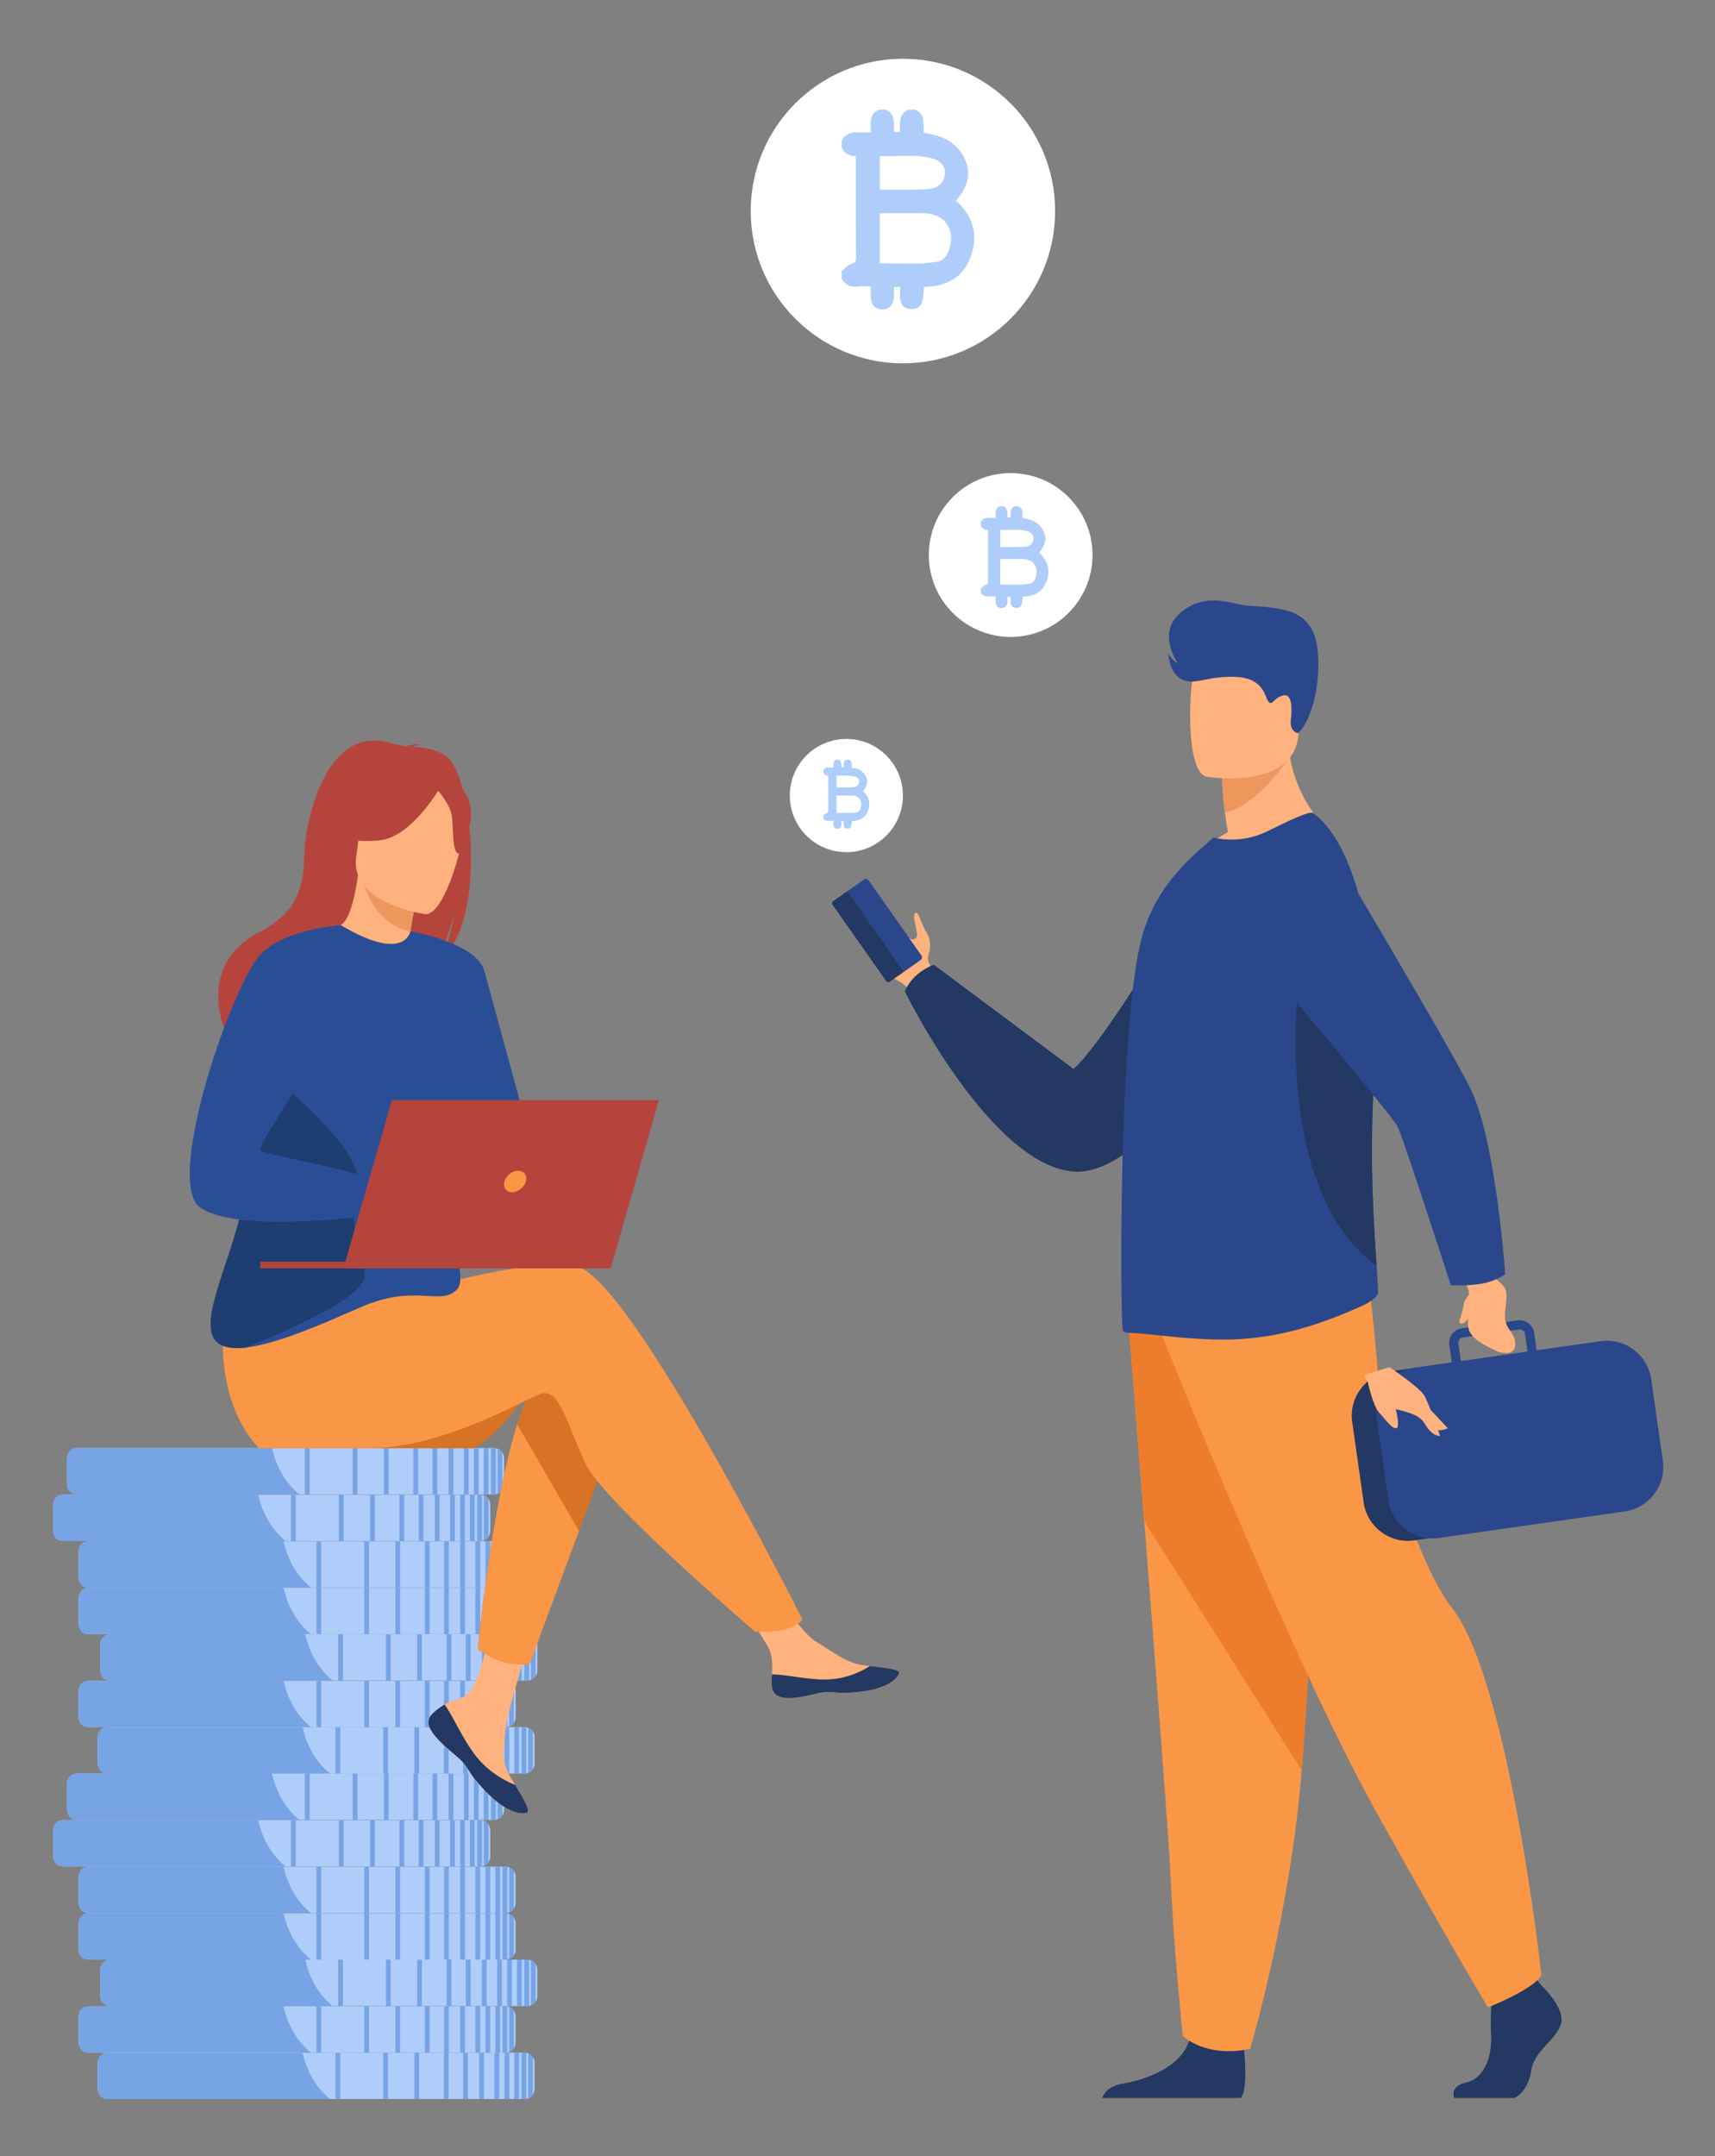 <?xml version="1.0" encoding="utf-8"?>
<!-- Generator: Adobe Illustrator 16.0.0, SVG Export Plug-In . SVG Version: 6.00 Build 0)  -->
<!DOCTYPE svg PUBLIC "-//W3C//DTD SVG 1.1//EN" "http://www.w3.org/Graphics/SVG/1.1/DTD/svg11.dtd">
<svg version="1.1" id="Слой_1" xmlns="http://www.w3.org/2000/svg" xmlns:xlink="http://www.w3.org/1999/xlink" x="0px" y="0px"
	 width="1103.78px" height="1386.858px" viewBox="0 0 1103.78 1386.858" enable-background="new 0 0 1103.78 1386.858"
	 xml:space="preserve">
<rect x="0" y="0" width="1103.78" height="1386.858" fill="#808080" stroke="none"/>
<g>
	<path fill="#AFCDFB" d="M344.088,1326.794v16.845c0,1.342-0.409,2.587-1.112,3.624c-0.74,1.091-1.802,1.949-3.047,2.43
		c-0.381,0.15-0.778,0.262-1.188,0.334c-0.373,0.068-0.754,0.104-1.146,0.104H69.291c-3.46,0-6.309-2.741-6.484-6.158
		c-0.004-0.111-0.008-0.222-0.008-0.333v-16.845c0-0.111,0.004-0.223,0.008-0.334c0.176-3.416,3.024-6.158,6.484-6.158h268.306
		c0.391,0,0.772,0.036,1.146,0.104c0.409,0.071,0.807,0.183,1.188,0.334c1.245,0.48,2.307,1.339,3.047,2.429
		C343.679,1324.206,344.088,1325.452,344.088,1326.794z"/>
	<path fill="#77A4E5" d="M194.684,1320.302H68.594c-3.087,0-5.631,2.742-5.788,6.158c-0.004,0.111-0.008,0.223-0.008,0.334v16.845
		c0,0.111,0.004,0.222,0.008,0.333c0.157,3.417,2.701,6.158,5.788,6.158h92.784v0.001h3.05v-0.001h22.667v0.001h3.049v-0.001h22.191
		C201.391,1341.227,196.696,1329.083,194.684,1320.302z"/>
	<rect x="308.39" y="1320.304" fill="#77A4E5" width="3.05" height="29.827"/>
	<rect x="298.068" y="1320.304" fill="#77A4E5" width="3.05" height="29.827"/>
	<rect x="285.69" y="1320.304" fill="#77A4E5" width="3.049" height="29.827"/>
	<rect x="266.716" y="1320.304" fill="#77A4E5" width="3.05" height="29.827"/>
	<rect x="246.653" y="1320.304" fill="#77A4E5" width="3.05" height="29.827"/>
	<rect x="215.894" y="1320.304" fill="#77A4E5" width="3.05" height="29.827"/>
	<rect x="318.216" y="1320.304" fill="#77A4E5" width="3.049" height="29.827"/>
	<rect x="324.708" y="1320.304" fill="#77A4E5" width="3.05" height="29.827"/>
	<rect x="330.976" y="1320.304" fill="#77A4E5" width="3.049" height="29.827"/>
	<path fill="#77A4E5" d="M335.691,1320.302v29.828h1.905c0.391,0,0.772-0.036,1.146-0.104v-29.62
		c-0.373-0.068-0.754-0.104-1.146-0.104H335.691z"/>
	<path fill="#77A4E5" d="M339.929,1320.74v28.952c1.245-0.48,2.307-1.339,3.047-2.43v-24.094
		C342.236,1322.079,341.174,1321.221,339.929,1320.74z"/>
	<path fill="#AFCDFB" d="M331.864,1296.966v16.844c0,1.343-0.408,2.588-1.112,3.625c-0.739,1.091-1.801,1.948-3.046,2.429
		c-0.381,0.151-0.779,0.263-1.188,0.334c-0.374,0.068-0.755,0.104-1.146,0.104H57.068c-3.46,0-6.31-2.742-6.485-6.158
		c-0.003-0.111-0.007-0.223-0.007-0.334v-16.844c0-0.111,0.004-0.223,0.007-0.334c0.176-3.416,3.025-6.158,6.485-6.158h268.306
		c0.391,0,0.771,0.036,1.146,0.104c0.408,0.071,0.807,0.183,1.188,0.333c1.245,0.481,2.307,1.339,3.046,2.43
		C331.457,1294.378,331.864,1295.623,331.864,1296.966z"/>
	<path fill="#77A4E5" d="M182.46,1290.474H56.371c-3.086,0-5.63,2.742-5.788,6.158c-0.004,0.111-0.007,0.223-0.007,0.334v16.844
		c0,0.111,0.003,0.223,0.007,0.334c0.158,3.416,2.702,6.158,5.788,6.158h92.785l0,0h3.05l0,0h22.666l0,0h3.05l0,0h22.191
		C189.167,1311.398,184.474,1299.255,182.46,1290.474z"/>
	<rect x="296.167" y="1290.475" fill="#77A4E5" width="3.049" height="29.827"/>
	<rect x="285.845" y="1290.475" fill="#77A4E5" width="3.05" height="29.827"/>
	<rect x="273.467" y="1290.475" fill="#77A4E5" width="3.05" height="29.827"/>
	<rect x="254.494" y="1290.475" fill="#77A4E5" width="3.049" height="29.827"/>
	<rect x="234.429" y="1290.475" fill="#77A4E5" width="3.05" height="29.827"/>
	<rect x="203.671" y="1290.475" fill="#77A4E5" width="3.049" height="29.827"/>
	<rect x="305.994" y="1290.475" fill="#77A4E5" width="3.049" height="29.827"/>
	<rect x="312.485" y="1290.475" fill="#77A4E5" width="3.049" height="29.827"/>
	<rect x="318.752" y="1290.475" fill="#77A4E5" width="3.05" height="29.827"/>
	<path fill="#77A4E5" d="M323.468,1290.474v29.828h1.905c0.392,0,0.771-0.036,1.146-0.104v-29.62
		c-0.374-0.067-0.754-0.104-1.146-0.104H323.468z"/>
	<path fill="#77A4E5" d="M327.707,1290.911v28.952c1.245-0.48,2.307-1.338,3.046-2.429v-24.094
		C330.013,1292.25,328.952,1291.393,327.707,1290.911z"/>
	<path fill="#AFCDFB" d="M345.84,1266.996v16.845c0,1.342-0.409,2.587-1.112,3.624c-0.739,1.091-1.801,1.949-3.047,2.43
		c-0.38,0.15-0.778,0.262-1.188,0.334c-0.373,0.068-0.754,0.104-1.145,0.104H71.042c-3.459,0-6.309-2.741-6.484-6.157
		c-0.004-0.111-0.007-0.223-0.007-0.334v-16.845c0-0.111,0.003-0.223,0.007-0.334c0.176-3.416,3.025-6.157,6.484-6.157h268.307
		c0.39,0,0.771,0.035,1.145,0.104c0.409,0.072,0.808,0.184,1.188,0.334c1.246,0.48,2.308,1.339,3.047,2.43
		C345.431,1264.409,345.84,1265.654,345.84,1266.996z"/>
	<path fill="#77A4E5" d="M196.437,1260.505H70.346c-3.086,0-5.63,2.741-5.788,6.157c-0.004,0.111-0.007,0.223-0.007,0.334v16.845
		c0,0.111,0.003,0.223,0.007,0.334c0.158,3.416,2.702,6.157,5.788,6.157h92.785v0.001h3.049v-0.001h22.667v0.001h3.049v-0.001
		h22.192C203.143,1281.43,198.45,1269.286,196.437,1260.505z"/>
	<rect x="310.143" y="1260.506" fill="#77A4E5" width="3.05" height="29.827"/>
	<rect x="299.82" y="1260.506" fill="#77A4E5" width="3.05" height="29.827"/>
	<rect x="287.443" y="1260.506" fill="#77A4E5" width="3.049" height="29.827"/>
	<rect x="268.469" y="1260.506" fill="#77A4E5" width="3.049" height="29.827"/>
	<rect x="248.405" y="1260.506" fill="#77A4E5" width="3.049" height="29.827"/>
	<rect x="217.646" y="1260.506" fill="#77A4E5" width="3.049" height="29.827"/>
	<rect x="319.969" y="1260.506" fill="#77A4E5" width="3.049" height="29.827"/>
	<rect x="326.46" y="1260.506" fill="#77A4E5" width="3.049" height="29.827"/>
	<rect x="332.728" y="1260.506" fill="#77A4E5" width="3.049" height="29.827"/>
	<path fill="#77A4E5" d="M337.444,1260.505v29.827h1.905c0.39,0,0.771-0.035,1.145-0.104v-29.62
		c-0.373-0.068-0.754-0.104-1.145-0.104H337.444z"/>
	<path fill="#77A4E5" d="M341.681,1260.942v28.952c1.246-0.48,2.308-1.339,3.047-2.43v-24.093
		C343.989,1262.281,342.927,1261.423,341.681,1260.942z"/>
	<path fill="#AFCDFB" d="M331.864,1237.169v16.844c0,1.343-0.408,2.588-1.112,3.625c-0.739,1.091-1.801,1.948-3.046,2.43
		c-0.381,0.15-0.779,0.262-1.188,0.333c-0.374,0.068-0.755,0.104-1.146,0.104H57.068c-3.46,0-6.31-2.742-6.485-6.158
		c-0.003-0.111-0.007-0.223-0.007-0.334v-16.844c0-0.111,0.004-0.223,0.007-0.334c0.176-3.416,3.025-6.158,6.485-6.158h268.306
		c0.391,0,0.771,0.036,1.146,0.104c0.408,0.071,0.807,0.183,1.188,0.334c1.245,0.48,2.307,1.338,3.046,2.429
		C331.457,1234.581,331.864,1235.826,331.864,1237.169z"/>
	<path fill="#77A4E5" d="M182.46,1230.677H56.371c-3.086,0-5.63,2.742-5.788,6.158c-0.004,0.111-0.007,0.223-0.007,0.334v16.844
		c0,0.111,0.003,0.223,0.007,0.334c0.158,3.416,2.702,6.158,5.788,6.158h92.785v0.001h3.05v-0.001h22.666v0.001h3.05v-0.001h22.191
		C189.167,1251.602,184.474,1239.458,182.46,1230.677z"/>
	<rect x="296.167" y="1230.678" fill="#77A4E5" width="3.049" height="29.828"/>
	<rect x="285.845" y="1230.678" fill="#77A4E5" width="3.05" height="29.828"/>
	<rect x="273.467" y="1230.678" fill="#77A4E5" width="3.05" height="29.828"/>
	<rect x="254.494" y="1230.678" fill="#77A4E5" width="3.049" height="29.828"/>
	<rect x="234.429" y="1230.678" fill="#77A4E5" width="3.05" height="29.828"/>
	<rect x="203.671" y="1230.678" fill="#77A4E5" width="3.049" height="29.828"/>
	<rect x="305.994" y="1230.678" fill="#77A4E5" width="3.049" height="29.828"/>
	<rect x="312.485" y="1230.678" fill="#77A4E5" width="3.049" height="29.828"/>
	<rect x="318.752" y="1230.678" fill="#77A4E5" width="3.05" height="29.828"/>
	<path fill="#77A4E5" d="M323.468,1230.677v29.828h1.905c0.392,0,0.771-0.036,1.146-0.104v-29.619
		c-0.374-0.068-0.754-0.104-1.146-0.104H323.468z"/>
	<path fill="#77A4E5" d="M327.707,1231.114v28.953c1.245-0.481,2.307-1.339,3.046-2.43v-24.094
		C330.013,1232.453,328.952,1231.596,327.707,1231.114z"/>
	<path fill="#AFCDFB" d="M331.864,1207.198v16.845c0,1.342-0.408,2.587-1.112,3.624c-0.739,1.092-1.801,1.949-3.046,2.43
		c-0.381,0.15-0.779,0.262-1.188,0.334c-0.374,0.068-0.755,0.104-1.146,0.104H57.068c-3.46,0-6.31-2.741-6.485-6.157
		c-0.003-0.111-0.007-0.223-0.007-0.334v-16.845c0-0.111,0.004-0.222,0.007-0.333c0.176-3.417,3.025-6.158,6.485-6.158h268.306
		c0.391,0,0.771,0.036,1.146,0.104c0.408,0.071,0.807,0.183,1.188,0.333c1.245,0.481,2.307,1.339,3.046,2.43
		C331.457,1204.611,331.864,1205.856,331.864,1207.198z"/>
	<path fill="#77A4E5" d="M182.46,1200.707H56.371c-3.086,0-5.63,2.741-5.788,6.157c-0.004,0.112-0.007,0.223-0.007,0.334v16.845
		c0,0.111,0.003,0.223,0.007,0.334c0.158,3.416,2.702,6.157,5.788,6.157h92.785v0.001h3.05v-0.001h22.666v0.001h3.05v-0.001h22.191
		C189.167,1221.632,184.474,1209.488,182.46,1200.707z"/>
	<rect x="296.167" y="1200.708" fill="#77A4E5" width="3.049" height="29.827"/>
	<rect x="285.845" y="1200.708" fill="#77A4E5" width="3.05" height="29.827"/>
	<rect x="273.467" y="1200.708" fill="#77A4E5" width="3.05" height="29.827"/>
	<rect x="254.494" y="1200.708" fill="#77A4E5" width="3.049" height="29.827"/>
	<rect x="234.429" y="1200.708" fill="#77A4E5" width="3.05" height="29.827"/>
	<rect x="203.671" y="1200.708" fill="#77A4E5" width="3.049" height="29.827"/>
	<rect x="305.994" y="1200.708" fill="#77A4E5" width="3.049" height="29.827"/>
	<rect x="312.485" y="1200.708" fill="#77A4E5" width="3.049" height="29.827"/>
	<rect x="318.752" y="1200.708" fill="#77A4E5" width="3.05" height="29.827"/>
	<path fill="#77A4E5" d="M323.468,1200.707v29.827h1.905c0.392,0,0.771-0.035,1.146-0.104v-29.619
		c-0.374-0.068-0.754-0.104-1.146-0.104H323.468z"/>
	<path fill="#77A4E5" d="M327.707,1201.145v28.952c1.245-0.48,2.307-1.338,3.046-2.43v-24.093
		C330.013,1202.483,328.952,1201.626,327.707,1201.145z"/>
	<path fill="#AFCDFB" d="M315.534,1177.229v16.845c0,1.342-0.409,2.587-1.112,3.624c-0.739,1.091-1.801,1.948-3.047,2.43
		c-0.38,0.15-0.778,0.262-1.188,0.333c-0.373,0.068-0.754,0.104-1.145,0.104H40.736c-3.459,0-6.309-2.741-6.484-6.157
		c-0.004-0.111-0.007-0.223-0.007-0.334v-16.845c0-0.111,0.003-0.223,0.007-0.334c0.176-3.416,3.025-6.157,6.484-6.157h268.307
		c0.391,0,0.771,0.035,1.145,0.104c0.409,0.072,0.808,0.184,1.188,0.334c1.246,0.48,2.308,1.338,3.047,2.43
		C315.125,1174.642,315.534,1175.887,315.534,1177.229z"/>
	<path fill="#77A4E5" d="M166.129,1170.737H40.04c-3.086,0-5.63,2.741-5.788,6.157c-0.004,0.111-0.007,0.223-0.007,0.334v16.845
		c0,0.111,0.003,0.223,0.007,0.334c0.158,3.416,2.702,6.157,5.788,6.157h92.785v0.001h3.049v-0.001h22.667v0.001h3.049v-0.001
		h22.192C172.836,1191.661,168.142,1179.518,166.129,1170.737z"/>
	<rect x="279.836" y="1170.737" fill="#77A4E5" width="3.05" height="29.828"/>
	<rect x="269.514" y="1170.737" fill="#77A4E5" width="3.049" height="29.828"/>
	<rect x="257.136" y="1170.737" fill="#77A4E5" width="3.049" height="29.828"/>
	<rect x="238.162" y="1170.737" fill="#77A4E5" width="3.05" height="29.828"/>
	<rect x="218.098" y="1170.737" fill="#77A4E5" width="3.05" height="29.828"/>
	<rect x="187.339" y="1170.737" fill="#77A4E5" width="3.05" height="29.828"/>
	<rect x="289.662" y="1170.737" fill="#77A4E5" width="3.05" height="29.828"/>
	<rect x="296.153" y="1170.737" fill="#77A4E5" width="3.049" height="29.828"/>
	<rect x="302.421" y="1170.737" fill="#77A4E5" width="3.049" height="29.828"/>
	<path fill="#77A4E5" d="M307.136,1170.737v29.827h1.906c0.391,0,0.771-0.036,1.145-0.104v-29.619
		c-0.373-0.068-0.754-0.104-1.145-0.104H307.136z"/>
	<path fill="#77A4E5" d="M311.375,1171.175v28.952c1.245-0.481,2.308-1.339,3.047-2.43v-24.093
		C313.682,1172.513,312.62,1171.655,311.375,1171.175z"/>
	<path fill="#AFCDFB" d="M324.426,1147.259v16.844c0,1.343-0.409,2.588-1.112,3.625c-0.739,1.091-1.802,1.948-3.047,2.43
		c-0.38,0.15-0.778,0.262-1.188,0.333c-0.373,0.068-0.754,0.104-1.145,0.104H49.628c-3.459,0-6.309-2.742-6.484-6.158
		c-0.004-0.111-0.008-0.223-0.008-0.334v-16.844c0-0.111,0.004-0.223,0.008-0.334c0.176-3.416,3.025-6.158,6.484-6.158h268.307
		c0.391,0,0.771,0.036,1.145,0.104c0.409,0.071,0.808,0.183,1.188,0.333c1.245,0.481,2.308,1.339,3.047,2.43
		C324.017,1144.671,324.426,1145.916,324.426,1147.259z"/>
	<path fill="#77A4E5" d="M175.022,1140.767H48.932c-3.086,0-5.63,2.742-5.788,6.158c-0.004,0.111-0.007,0.223-0.007,0.334v16.844
		c0,0.111,0.003,0.223,0.007,0.334c0.158,3.416,2.702,6.158,5.788,6.158h92.785v0.001h3.049v-0.001h22.667v0.001h3.049v-0.001
		h22.192C181.729,1161.691,177.035,1149.548,175.022,1140.767z"/>
	<rect x="288.729" y="1140.768" fill="#77A4E5" width="3.049" height="29.828"/>
	<rect x="278.406" y="1140.768" fill="#77A4E5" width="3.049" height="29.828"/>
	<rect x="266.028" y="1140.768" fill="#77A4E5" width="3.05" height="29.828"/>
	<rect x="247.054" y="1140.768" fill="#77A4E5" width="3.05" height="29.828"/>
	<rect x="226.991" y="1140.768" fill="#77A4E5" width="3.05" height="29.828"/>
	<rect x="196.232" y="1140.768" fill="#77A4E5" width="3.049" height="29.828"/>
	<rect x="298.554" y="1140.768" fill="#77A4E5" width="3.05" height="29.828"/>
	<rect x="305.045" y="1140.768" fill="#77A4E5" width="3.05" height="29.828"/>
	<rect x="311.314" y="1140.768" fill="#77A4E5" width="3.048" height="29.828"/>
	<path fill="#77A4E5" d="M316.029,1140.767v29.828h1.906c0.391,0,0.771-0.036,1.145-0.104v-29.619
		c-0.373-0.068-0.754-0.104-1.145-0.104H316.029z"/>
	<path fill="#77A4E5" d="M320.267,1141.204v28.953c1.245-0.481,2.308-1.339,3.047-2.43v-24.094
		C322.575,1142.543,321.512,1141.686,320.267,1141.204z"/>
	<path fill="#AFCDFB" d="M344.088,1117.431v16.845c0,1.342-0.409,2.587-1.112,3.624c-0.74,1.091-1.802,1.949-3.047,2.43
		c-0.381,0.15-0.778,0.262-1.188,0.334c-0.373,0.068-0.754,0.104-1.146,0.104H69.291c-3.46,0-6.309-2.741-6.484-6.157
		c-0.004-0.111-0.008-0.223-0.008-0.334v-16.845c0-0.111,0.004-0.223,0.008-0.334c0.176-3.416,3.024-6.157,6.484-6.157h268.306
		c0.391,0,0.772,0.036,1.146,0.104c0.409,0.072,0.807,0.184,1.188,0.334c1.245,0.48,2.307,1.339,3.047,2.43
		C343.679,1114.844,344.088,1116.089,344.088,1117.431z"/>
	<path fill="#77A4E5" d="M194.684,1110.939H68.594c-3.087,0-5.631,2.741-5.788,6.157c-0.004,0.111-0.008,0.223-0.008,0.334v16.845
		c0,0.111,0.004,0.223,0.008,0.334c0.157,3.416,2.701,6.157,5.788,6.157h92.784v0.001h3.05v-0.001h22.667v0.001h3.049v-0.001h22.191
		C201.391,1131.864,196.696,1119.721,194.684,1110.939z"/>
	<rect x="308.39" y="1110.94" fill="#77A4E5" width="3.05" height="29.827"/>
	<rect x="298.068" y="1110.94" fill="#77A4E5" width="3.05" height="29.827"/>
	<rect x="285.69" y="1110.94" fill="#77A4E5" width="3.049" height="29.827"/>
	<rect x="266.716" y="1110.94" fill="#77A4E5" width="3.05" height="29.827"/>
	<rect x="246.653" y="1110.94" fill="#77A4E5" width="3.05" height="29.827"/>
	<rect x="215.894" y="1110.94" fill="#77A4E5" width="3.05" height="29.827"/>
	<rect x="318.216" y="1110.94" fill="#77A4E5" width="3.049" height="29.827"/>
	<rect x="324.708" y="1110.94" fill="#77A4E5" width="3.05" height="29.827"/>
	<rect x="330.976" y="1110.94" fill="#77A4E5" width="3.049" height="29.827"/>
	<path fill="#77A4E5" d="M335.691,1110.939v29.827h1.905c0.391,0,0.772-0.035,1.146-0.104v-29.62
		c-0.373-0.068-0.754-0.104-1.146-0.104H335.691z"/>
	<path fill="#77A4E5" d="M339.929,1111.377v28.952c1.245-0.48,2.307-1.339,3.047-2.43v-24.093
		C342.236,1112.716,341.174,1111.857,339.929,1111.377z"/>
	<path fill="#AFCDFB" d="M331.864,1087.603v16.844c0,1.343-0.408,2.588-1.112,3.625c-0.739,1.091-1.801,1.948-3.046,2.43
		c-0.381,0.15-0.779,0.262-1.188,0.333c-0.374,0.068-0.755,0.104-1.146,0.104H57.068c-3.46,0-6.31-2.742-6.485-6.158
		c-0.003-0.111-0.007-0.223-0.007-0.334v-16.844c0-0.111,0.004-0.223,0.007-0.334c0.176-3.416,3.025-6.158,6.485-6.158h268.306
		c0.391,0,0.771,0.036,1.146,0.104c0.408,0.071,0.807,0.183,1.188,0.333c1.245,0.481,2.307,1.339,3.046,2.43
		C331.457,1085.015,331.864,1086.26,331.864,1087.603z"/>
	<path fill="#77A4E5" d="M182.46,1081.11H56.371c-3.086,0-5.63,2.742-5.788,6.158c-0.004,0.111-0.007,0.223-0.007,0.334v16.844
		c0,0.111,0.003,0.223,0.007,0.334c0.158,3.416,2.702,6.158,5.788,6.158h92.785v0.001h3.05v-0.001h22.666v0.001h3.05v-0.001h22.191
		C189.167,1102.035,184.474,1089.892,182.46,1081.11z"/>
	<rect x="296.167" y="1081.111" fill="#77A4E5" width="3.049" height="29.828"/>
	<rect x="285.845" y="1081.111" fill="#77A4E5" width="3.05" height="29.828"/>
	<rect x="273.467" y="1081.111" fill="#77A4E5" width="3.05" height="29.828"/>
	<rect x="254.494" y="1081.111" fill="#77A4E5" width="3.049" height="29.828"/>
	<rect x="234.429" y="1081.111" fill="#77A4E5" width="3.05" height="29.828"/>
	<rect x="203.671" y="1081.111" fill="#77A4E5" width="3.049" height="29.828"/>
	<rect x="305.994" y="1081.111" fill="#77A4E5" width="3.049" height="29.828"/>
	<rect x="312.485" y="1081.111" fill="#77A4E5" width="3.049" height="29.828"/>
	<rect x="318.752" y="1081.111" fill="#77A4E5" width="3.05" height="29.828"/>
	<path fill="#77A4E5" d="M323.468,1081.11v29.828h1.905c0.392,0,0.771-0.036,1.146-0.104v-29.619
		c-0.374-0.068-0.754-0.104-1.146-0.104H323.468z"/>
	<path fill="#77A4E5" d="M327.707,1081.548v28.953c1.245-0.481,2.307-1.339,3.046-2.43v-24.094
		C330.013,1082.887,328.952,1082.029,327.707,1081.548z"/>
	<path fill="#AFCDFB" d="M345.84,1057.633v16.845c0,1.342-0.409,2.588-1.112,3.624c-0.739,1.092-1.801,1.949-3.047,2.43
		c-0.38,0.151-0.778,0.262-1.188,0.334c-0.373,0.068-0.754,0.104-1.145,0.104H71.042c-3.459,0-6.309-2.742-6.484-6.158
		c-0.004-0.111-0.007-0.223-0.007-0.334v-16.845c0-0.111,0.003-0.222,0.007-0.333c0.176-3.417,3.025-6.158,6.484-6.158h268.307
		c0.39,0,0.771,0.036,1.145,0.104c0.409,0.072,0.808,0.184,1.188,0.334c1.246,0.481,2.308,1.339,3.047,2.43
		C345.431,1055.046,345.84,1056.291,345.84,1057.633z"/>
	<path fill="#77A4E5" d="M196.437,1051.142H70.346c-3.086,0-5.63,2.741-5.788,6.158c-0.004,0.111-0.007,0.222-0.007,0.333v16.845
		c0,0.111,0.003,0.223,0.007,0.334c0.158,3.416,2.702,6.158,5.788,6.158h92.785l0,0h3.049l0,0h22.667l0,0h3.049l0,0h22.192
		C203.143,1072.066,198.45,1059.923,196.437,1051.142z"/>
	<rect x="310.143" y="1051.143" fill="#77A4E5" width="3.05" height="29.827"/>
	<rect x="299.82" y="1051.143" fill="#77A4E5" width="3.05" height="29.827"/>
	<rect x="287.443" y="1051.143" fill="#77A4E5" width="3.049" height="29.827"/>
	<rect x="268.469" y="1051.143" fill="#77A4E5" width="3.049" height="29.827"/>
	<rect x="248.405" y="1051.143" fill="#77A4E5" width="3.049" height="29.827"/>
	<rect x="217.646" y="1051.143" fill="#77A4E5" width="3.049" height="29.827"/>
	<rect x="319.969" y="1051.143" fill="#77A4E5" width="3.049" height="29.827"/>
	<rect x="326.46" y="1051.143" fill="#77A4E5" width="3.049" height="29.827"/>
	<rect x="332.728" y="1051.143" fill="#77A4E5" width="3.049" height="29.827"/>
	<path fill="#77A4E5" d="M337.444,1051.142v29.828h1.905c0.39,0,0.771-0.036,1.145-0.104v-29.62
		c-0.373-0.068-0.754-0.104-1.145-0.104H337.444z"/>
	<path fill="#77A4E5" d="M341.681,1051.579v28.952c1.246-0.48,2.308-1.338,3.047-2.43v-24.093
		C343.989,1052.918,342.927,1052.061,341.681,1051.579z"/>
	<path fill="#AFCDFB" d="M331.864,1027.806v16.845c0,1.342-0.408,2.587-1.112,3.624c-0.739,1.091-1.801,1.948-3.046,2.43
		c-0.381,0.15-0.779,0.262-1.188,0.334c-0.374,0.067-0.755,0.104-1.146,0.104H57.068c-3.46,0-6.31-2.741-6.485-6.158
		c-0.003-0.111-0.007-0.223-0.007-0.333v-16.845c0-0.111,0.004-0.223,0.007-0.334c0.176-3.416,3.025-6.158,6.485-6.158h268.306
		c0.391,0,0.771,0.036,1.146,0.104c0.408,0.071,0.807,0.183,1.188,0.334c1.245,0.48,2.307,1.339,3.046,2.429
		C331.457,1025.218,331.864,1026.464,331.864,1027.806z"/>
	<path fill="#77A4E5" d="M182.46,1021.313H56.371c-3.086,0-5.63,2.742-5.788,6.158c-0.004,0.111-0.007,0.223-0.007,0.334v16.845
		c0,0.111,0.003,0.222,0.007,0.333c0.158,3.417,2.702,6.158,5.788,6.158h92.785v0.001h3.05v-0.001h22.666v0.001h3.05v-0.001h22.191
		C189.167,1042.238,184.474,1030.095,182.46,1021.313z"/>
	<rect x="296.167" y="1021.315" fill="#77A4E5" width="3.049" height="29.827"/>
	<rect x="285.845" y="1021.315" fill="#77A4E5" width="3.05" height="29.827"/>
	<rect x="273.467" y="1021.315" fill="#77A4E5" width="3.05" height="29.827"/>
	<rect x="254.494" y="1021.315" fill="#77A4E5" width="3.049" height="29.827"/>
	<rect x="234.429" y="1021.315" fill="#77A4E5" width="3.05" height="29.827"/>
	<rect x="203.671" y="1021.315" fill="#77A4E5" width="3.049" height="29.827"/>
	<rect x="305.994" y="1021.315" fill="#77A4E5" width="3.049" height="29.827"/>
	<rect x="312.485" y="1021.315" fill="#77A4E5" width="3.049" height="29.827"/>
	<rect x="318.752" y="1021.315" fill="#77A4E5" width="3.05" height="29.827"/>
	<path fill="#77A4E5" d="M323.468,1021.313v29.828h1.905c0.392,0,0.771-0.036,1.146-0.104v-29.62
		c-0.374-0.068-0.754-0.104-1.146-0.104H323.468z"/>
	<path fill="#77A4E5" d="M327.707,1021.752v28.952c1.245-0.481,2.307-1.339,3.046-2.43v-24.094
		C330.013,1023.09,328.952,1022.232,327.707,1021.752z"/>
	<path fill="#AFCDFB" d="M331.864,997.835v16.845c0,1.343-0.408,2.588-1.112,3.625c-0.739,1.091-1.801,1.948-3.046,2.429
		c-0.381,0.151-0.779,0.263-1.188,0.334c-0.374,0.068-0.755,0.104-1.146,0.104H57.068c-3.46,0-6.31-2.742-6.485-6.158
		c-0.003-0.111-0.007-0.223-0.007-0.334v-16.845c0-0.11,0.004-0.222,0.007-0.333c0.176-3.417,3.025-6.158,6.485-6.158h268.306
		c0.391,0,0.771,0.036,1.146,0.104c0.408,0.071,0.807,0.183,1.188,0.333c1.245,0.481,2.307,1.339,3.046,2.43
		C331.457,995.248,331.864,996.493,331.864,997.835z"/>
	<path fill="#77A4E5" d="M182.46,991.344H56.371c-3.086,0-5.63,2.741-5.788,6.158c-0.004,0.111-0.007,0.223-0.007,0.333v16.845
		c0,0.111,0.003,0.223,0.007,0.334c0.158,3.416,2.702,6.158,5.788,6.158h92.785v0.001h3.05v-0.001h22.666v0.001h3.05v-0.001h22.191
		C189.167,1012.269,184.474,1000.125,182.46,991.344z"/>
	<rect x="296.167" y="991.345" fill="#77A4E5" width="3.049" height="29.828"/>
	<rect x="285.845" y="991.345" fill="#77A4E5" width="3.05" height="29.828"/>
	<rect x="273.467" y="991.345" fill="#77A4E5" width="3.05" height="29.828"/>
	<rect x="254.494" y="991.345" fill="#77A4E5" width="3.049" height="29.828"/>
	<rect x="234.429" y="991.345" fill="#77A4E5" width="3.05" height="29.828"/>
	<rect x="203.671" y="991.345" fill="#77A4E5" width="3.049" height="29.828"/>
	<rect x="305.994" y="991.345" fill="#77A4E5" width="3.049" height="29.828"/>
	<rect x="312.485" y="991.345" fill="#77A4E5" width="3.049" height="29.828"/>
	<rect x="318.752" y="991.345" fill="#77A4E5" width="3.05" height="29.828"/>
	<path fill="#77A4E5" d="M323.468,991.344v29.828h1.905c0.392,0,0.771-0.036,1.146-0.104v-29.619
		c-0.374-0.068-0.754-0.104-1.146-0.104H323.468z"/>
	<path fill="#77A4E5" d="M327.707,991.781v28.952c1.245-0.48,2.307-1.338,3.046-2.429v-24.094
		C330.013,993.12,328.952,992.263,327.707,991.781z"/>
	<path fill="#AFCDFB" d="M315.534,967.865v16.845c0,1.342-0.409,2.587-1.112,3.624c-0.739,1.091-1.801,1.949-3.047,2.43
		c-0.38,0.15-0.778,0.262-1.188,0.334c-0.373,0.067-0.754,0.104-1.145,0.104H40.736c-3.459,0-6.309-2.741-6.484-6.157
		c-0.004-0.111-0.007-0.223-0.007-0.334v-16.845c0-0.111,0.003-0.223,0.007-0.334c0.176-3.416,3.025-6.157,6.484-6.157h268.307
		c0.391,0,0.771,0.035,1.145,0.104c0.409,0.072,0.808,0.184,1.188,0.334c1.246,0.48,2.308,1.339,3.047,2.43
		C315.125,965.278,315.534,966.523,315.534,967.865z"/>
	<path fill="#77A4E5" d="M166.129,961.374H40.04c-3.086,0-5.63,2.741-5.788,6.157c-0.004,0.111-0.007,0.223-0.007,0.334v16.845
		c0,0.111,0.003,0.223,0.007,0.334c0.158,3.416,2.702,6.157,5.788,6.157h92.785v0.001h3.049v-0.001h22.667v0.001h3.049v-0.001
		h22.192C172.836,982.298,168.142,970.155,166.129,961.374z"/>
	<rect x="279.836" y="961.375" fill="#77A4E5" width="3.05" height="29.827"/>
	<rect x="269.514" y="961.375" fill="#77A4E5" width="3.049" height="29.827"/>
	<rect x="257.136" y="961.375" fill="#77A4E5" width="3.049" height="29.827"/>
	<rect x="238.162" y="961.375" fill="#77A4E5" width="3.05" height="29.827"/>
	<rect x="218.098" y="961.375" fill="#77A4E5" width="3.05" height="29.827"/>
	<rect x="187.339" y="961.375" fill="#77A4E5" width="3.05" height="29.827"/>
	<rect x="289.662" y="961.375" fill="#77A4E5" width="3.05" height="29.827"/>
	<rect x="296.153" y="961.375" fill="#77A4E5" width="3.049" height="29.827"/>
	<rect x="302.421" y="961.375" fill="#77A4E5" width="3.049" height="29.827"/>
	<path fill="#77A4E5" d="M307.136,961.374v29.827h1.906c0.391,0,0.771-0.036,1.145-0.104v-29.62
		c-0.373-0.068-0.754-0.104-1.145-0.104H307.136z"/>
	<path fill="#77A4E5" d="M311.375,961.812v28.952c1.245-0.48,2.308-1.339,3.047-2.43v-24.093
		C313.682,963.15,312.62,962.292,311.375,961.812z"/>
	<path fill="#AFCDFB" d="M324.426,937.896v16.844c0,1.343-0.409,2.588-1.112,3.625c-0.739,1.091-1.802,1.948-3.047,2.43
		c-0.38,0.15-0.778,0.262-1.188,0.333c-0.373,0.068-0.754,0.104-1.145,0.104H49.628c-3.459,0-6.309-2.742-6.484-6.158
		c-0.004-0.111-0.008-0.223-0.008-0.334v-16.844c0-0.111,0.004-0.223,0.008-0.334c0.176-3.416,3.025-6.158,6.484-6.158h268.307
		c0.391,0,0.771,0.036,1.145,0.104c0.409,0.071,0.808,0.183,1.188,0.334c1.245,0.48,2.308,1.338,3.047,2.429
		C324.017,935.308,324.426,936.553,324.426,937.896z"/>
	<path fill="#77A4E5" d="M175.022,931.403H48.932c-3.086,0-5.63,2.742-5.788,6.158c-0.004,0.111-0.007,0.223-0.007,0.334v16.844
		c0,0.111,0.003,0.223,0.007,0.334c0.158,3.416,2.702,6.158,5.788,6.158h92.785v0.001h3.049v-0.001h22.667v0.001h3.049v-0.001
		h22.192C181.729,952.328,177.035,940.185,175.022,931.403z"/>
	<rect x="288.729" y="931.404" fill="#77A4E5" width="3.049" height="29.828"/>
	<rect x="278.406" y="931.404" fill="#77A4E5" width="3.049" height="29.828"/>
	<rect x="266.028" y="931.404" fill="#77A4E5" width="3.05" height="29.828"/>
	<rect x="247.054" y="931.404" fill="#77A4E5" width="3.05" height="29.828"/>
	<rect x="226.991" y="931.404" fill="#77A4E5" width="3.05" height="29.828"/>
	<rect x="196.232" y="931.404" fill="#77A4E5" width="3.049" height="29.828"/>
	<rect x="298.554" y="931.404" fill="#77A4E5" width="3.05" height="29.828"/>
	<rect x="305.045" y="931.404" fill="#77A4E5" width="3.05" height="29.828"/>
	<rect x="311.314" y="931.404" fill="#77A4E5" width="3.048" height="29.828"/>
	<path fill="#77A4E5" d="M316.029,931.403v29.828h1.906c0.391,0,0.771-0.036,1.145-0.104v-29.619
		c-0.373-0.068-0.754-0.104-1.145-0.104H316.029z"/>
	<path fill="#77A4E5" d="M320.267,931.842v28.952c1.245-0.481,2.308-1.339,3.047-2.43v-24.094
		C322.575,933.18,321.512,932.322,320.267,931.842z"/>
</g>
<g>
	<path fill="#D87225" d="M340.063,894.061c-15.512,26.998-35.022,37.419-35.022,37.419h-81.168
		C223.873,931.479,351.897,873.464,340.063,894.061z"/>
	<g>
		<path fill="#FFB27D" d="M277.723,1102.95c-2.116,2.424-2.385,5.133-1.338,8.025c0.001,0.012,0.008,0.029,0.02,0.04
			c1.936,5.35,8.332,11.324,15.761,17.29c0.949,0.767,1.794,1.463,2.529,2.108c0.194,0.17,0.387,0.339,0.568,0.51
			c0.15,0.131,0.295,0.269,0.438,0.395c6.928,6.386,4.321,7.849,16.768,20.808c14.191,14.767,23.963,15.032,26.742,13.688
			c2.352-1.147-2.426-8.979-7.72-17.781c-0.257-0.424-0.509-0.854-0.771-1.283c-0.706-1.17-1.406-2.357-2.107-3.534
			c-6.203-10.594-4.61-15.564-3.139-31.33c1.195-12.812,19.931-71.575,19.931-71.575l-27.196-4.685c0,0-8.191,46.792-17.215,53.999
			c-4.825,3.841-10.227,3.889-14.865,6.736c-0.327,0.197-0.649,0.4-0.965,0.609C282.529,1098.717,279.843,1100.521,277.723,1102.95z
			"/>
		<path fill="#233862" d="M277.723,1102.95c-2.116,2.424-2.385,5.133-1.338,8.025c0.001,0.012,0.008,0.029,0.02,0.04
			c2.371,5.345,8.606,11.289,15.788,17.235c0.938,0.779,1.766,1.494,2.502,2.163c0.194,0.17,0.387,0.339,0.568,0.51
			c0.15,0.131,0.295,0.269,0.438,0.395c6.928,6.386,4.321,7.849,16.768,20.808c14.191,14.767,23.963,15.032,26.742,13.688
			c2.352-1.147-2.426-8.979-7.72-17.781c-2.764-1.012-15.597-6.225-25.298-18.64c-8.546-10.905-14.246-24.916-20.064-33.032
			c-0.327,0.197-0.649,0.4-0.965,0.609C282.529,1098.717,279.843,1100.521,277.723,1102.95z"/>
		<path fill="#FFB27D" d="M497.022,1085.964c1.679,8.396,13.646,6.995,27.015,3.728c13.369-3.267,10.191,0.617,29.219-1.489
			c19.028-2.106,24.792-9.201,25.372-12.03c0.52-2.51-8.882-3.396-18.967-4.558c-1.268-0.142-2.542-0.299-3.815-0.456
			c-11.386-1.429-19.724-8.775-30.066-14.81c-9.795-5.715-24.415-29.001-24.415-29.001l-26.094,2.067
			c0,0,13.692,20.798,18.989,29.841c3.115,5.318,2.95,12.352,2.561,17.782C496.619,1079.99,496.426,1083.008,497.022,1085.964z"/>
		<path fill="#233862" d="M524.037,1089.691c13.369-3.267,10.191,0.617,29.219-1.489c19.028-2.106,24.792-9.201,25.372-12.03
			c0.52-2.51-8.882-3.396-18.967-4.558l-0.094,0.194c0,0-11.412,8.091-27.249,8.47c-12.909,0.314-26.582-3.385-35.498-3.24
			c-0.202,2.952-0.394,5.97,0.202,8.926C498.701,1094.359,510.667,1092.959,524.037,1089.691z"/>
		<path fill="#D87225" d="M397.021,919.11l-24.394,65.64l-31.847,85.707c0,0-8.642,0.835-16.919-1.546
			c-7.62-2.202-16.362-7.965-16.362-7.965s8.843-92.024,25.339-144.851c4.228-13.56,8.966-24.527,14.193-30.701
			C372.605,855.172,397.021,919.11,397.021,919.11z"/>
		<path fill="#F99746" d="M174.583,857.88c0,0,161.598-54.641,197.637-43.015c36.04,11.626,144.249,226.914,144.249,226.914
			s-2.44,3.248-9.107,5.749c-6.201,2.325-21.209,2.176-21.209,2.176s-97.656-83.705-109.282-108.119s-16.276-47.665-27.901-45.34
			c-7.104,1.421-62.009,35.229-111.191,35.229c-19.114,0-71.191,0.001-71.191,0.001c-30.774-33.134-22.158-85.662-22.158-85.662
			L174.583,857.88z"/>
		<path fill="#B5453C" d="M286.843,486.131c-6.655-4.5-14.968-5.581-20.832-5.69c1.625-1.435,4.625-1.77,4.625-1.77
			c-3.578-0.819-11.937,2.142-11.937,2.142c-48.843-23.319-62.524,50.204-62.806,67.511c-0.29,17.303-1.705,37.139-28.042,50.632
			c-51.821,26.547-14.221,82.855-14.221,82.855c0.372,0.26,20.008,40.387,20.008,40.387
			c-0.188-14.018,69.749-82.474,104.966-101.865c9.09-11.373,13.641-32.36,13.987-34.014c-2.717,16.71-6.328,25.921-9.313,31.033
			C313.683,593.446,304.486,498.056,286.843,486.131z"/>
		<path fill="#FFB27D" d="M263.898,618.299c0.154,0.1-17.328,6.068-29.018,0.892c-10.998-4.86-19.328-22.954-19.165-22.963
			c5.003-0.231,10.494-4.605,14.725-33.304l2.13,0.764l35.818,12.889c0,0-2.596,11.492-4.275,22.435
			C262.701,608.198,261.941,616.999,263.898,618.299z"/>
		<path fill="#ED975D" d="M268.388,576.576c0,0-2.596,11.492-4.275,22.435c-20.572-3.703-28.646-24.2-31.543-35.323L268.388,576.576
			z"/>
		<path fill="#B5453C" d="M223.928,554.733c0,0-10.95-17.302-13.579-32.097c-1.876-10.563,3.504-49.714,42.846-44.075
			c0,0,11.428,1.126,22.168,8.38c8.542,5.769,20.871,18.225,7.087,52.389l-3.581,11.541L223.928,554.733z"/>
		<path fill="#FFB27D" d="M273.722,587.983c0,0-49.006-6.578-44.439-37.033c4.565-30.455,1.315-51.815,32.797-48.903
			c31.482,2.912,35.805,15.442,36.754,25.978C299.781,538.562,286.587,588.909,273.722,587.983z"/>
		<path fill="#B5453C" d="M284.457,504.665c0,0-18.78,33.702-40.118,35.881c-21.339,2.18-29.417-4.67-29.417-4.67
			s17.646-10.136,24.216-31.49C239.137,504.386,276.929,486.137,284.457,504.665z"/>
		<path fill="#B5453C" d="M280.702,507.064c0,0,8.79,9.485,10.056,17.607s-0.049,24.25,4.686,24.41c0,0,13.751-22.758,4.494-38.206
			C290.121,494.496,280.702,507.064,280.702,507.064z"/>
		<path fill="#2A4E96" d="M136.676,858.733c2.666,7.401,10.844,9.309,21.804,8.021c20.896-2.441,51.938-16.471,74.307-26.175
			c34.104-14.78,49.605-0.891,60.457-10.301c10.851-9.409-12.401-30.329,7.751-127.47c6.836-32.941-36.881-103.799-36.881-103.799
			s-3.338,20.679-44.774-3.915c-1.465-0.868-17.772,23.283-33.484,53.055c-17.314,32.848-33.901,72.524-29.026,92.972
			C166.129,780.101,128.925,837.225,136.676,858.733z"/>
		<path fill="#1E3D70" d="M136.676,858.733c2.666,7.401,10.844,9.309,21.804,8.021c14.463-6.301,76.942-30.507,76.244-46.908
			c-1.038-24.283-12.014-25.059-4.263-55.03c6.224-24.066-51.507-68.815-60.715-78.542c-17.315,32.848-17.793,34.4-12.918,54.848
			C166.129,780.101,128.925,837.225,136.676,858.733z"/>
		<path fill="#F99746" d="M372.627,984.75l-31.847,85.707c0,0-8.642,0.835-16.919-1.546c-7.62-2.202-16.362-7.965-16.362-7.965
			s8.843-92.024,25.339-144.851L372.627,984.75z"/>
		<path fill="#2A4E96" d="M264.113,599.011c0,0,42.629,7.228,47.634,25.581c5.006,18.354,34.463,126.253,34.463,126.253
			s-21.67,3.893-31.682-6.118c-10.011-10.011-34.835-92.882-34.835-92.882L264.113,599.011z"/>
		<path fill="#2A4E96" d="M219.339,595.097c0,0-40.295,2.481-54.243,21.937C145.46,644.42,106.508,761.134,128.833,776.7
			c25.14,17.53,114.418,4.586,114.418,4.586s2.972-13.887-1.163-20.604c-4.133-6.718-71.308-17.569-74.408-20.669
			c-3.1-3.101,38.755-60.457,38.755-69.758S219.339,595.097,219.339,595.097z"/>
	</g>
	<g>
		<g>
			<polygon fill="#B5453C" points="221.003,815.81 393.076,815.81 424.096,707.636 252.29,707.636 			"/>
			<rect x="167.533" y="811.595" fill="#B5453C" width="224.954" height="4.215"/>
		</g>
		<path fill="#F99746" d="M338.436,759.967c1.09-3.803-1.108-6.886-4.911-6.886s-7.77,3.083-8.859,6.886
			c-1.091,3.802,1.108,6.885,4.91,6.885C333.378,766.852,337.345,763.769,338.436,759.967z"/>
	</g>
</g>
<g>
	<circle fill="#FFFFFF" cx="544.714" cy="511.728" r="36.404"/>
</g>
<g>
	<circle fill="#FFFFFF" cx="650.474" cy="357" r="52.689"/>
</g>
<g>
	<circle fill="#FFFFFF" cx="581.118" cy="135.752" r="97.958"/>
	<g>
		<path fill-rule="evenodd" clip-rule="evenodd" fill="#AFCDFB" d="M584.674,70.495c1.386,0,2.771,0,4.157,0
			c6.96,2.951,5.295,9.355,5.669,14.979c10.867,1.393,20.211,5.285,25.631,15.128c5.8,10.531,2.727,19.964-4.908,28.377
			c10.899,9.971,14.531,21.653,9.754,35.556c-4.976,14.481-16.218,19.724-30.359,20.053c-0.254,3.001-0.235,5.566-0.73,8.028
			c-0.941,4.676-3.769,6.572-8.498,6.073c-3.863-0.406-6-2.963-6.127-7.434c-0.062-2.154-0.011-4.312-0.011-6.756
			c-1.513,0.072-2.587,0.124-3.952,0.189c0,2.478,0.08,4.655-0.016,6.826c-0.21,4.73-3.199,7.598-7.693,7.492
			c-4.301-0.103-7.031-2.996-7.152-7.66c-0.06-2.268-0.011-4.539-0.011-7.094c-3.057,0-5.711-0.221-8.315,0.05
			c-4.587,0.477-8.101-0.925-10.398-5.023c0-1.617,0-3.232,0-4.851c1.968-1.619,3.731-4.115,5.955-4.632
			c2.716-0.63,3.223-1.57,3.214-4.024c-0.075-20.783-0.04-41.566-0.05-62.35c-0.001-1.003-0.114-2.007-0.178-3.067
			c-4.401,0.076-7.274-1.844-8.941-5.607c0-1.386,0-2.771,0-4.157c2.088-4.267,5.726-5.578,10.19-5.44
			c2.724,0.083,5.453,0.015,8.51,0.015c0.151-5.73-1.466-11.978,5.551-14.67c1.387,0,2.772,0,4.158,0
			c6.44,2.98,4.994,9.032,5.313,14.358c1.35,0,2.438,0,3.774,0C579.287,79.304,578.176,73.365,584.674,70.495z M566.224,169.289
			c12.323,0.072,24.523,1.015,36.646-0.85c4.188-0.646,6.704-3.865,8.038-7.839c4.379-13.057-2.975-23.393-16.713-23.467
			c-8.196-0.043-16.393-0.014-24.59,0c-1.104,0.001-2.207,0.109-3.381,0.172C566.224,148.055,566.224,158.41,566.224,169.289z
			 M566.269,121.792c0.63,0.127,1.071,0.297,1.51,0.294c9.569-0.073,19.15,0.1,28.699-0.372c4.501-0.223,9.037-1.735,10.912-6.616
			c2.371-6.17-0.478-11.376-7.647-13.275c-10.969-2.906-22.175-0.958-33.474-1.46C566.269,107.711,566.269,114.591,566.269,121.792z
			"/>
	</g>
</g>
<g>
	<g id="man_1_">
		<path fill="#FFB27D" d="M555.853,602.293c4.063,10.921,11.102,23.596,18.49,26.747c8.375,3.573,11.869,8.622,11.869,8.622
			l6.765-3.927l8.078-4.695c0,0-0.191-0.896-0.587-2.358c-0.388-1.454-0.995-3.48-1.815-5.727c0,0-2.478-3.185-0.959-7.188
			c1.519-3.997,1.215-10.176-1.377-13.945c-2.591-3.764-5.091-13.042-6.651-12.767c-3.777,0.649,1.857,13.401,0.24,15.767
			c-1.461,2.14-3.291,1.405-3.628,1.243c-0.021-0.015-0.043-0.021-0.064-0.035c-10.598-4.66-23.451-29.781-29.143-26.392
			C554.945,578.909,554.123,597.641,555.853,602.293z"/>
		<g>
			<path fill="#2B478B" d="M592.518,617.502l-13.276,9.33c-0.938,0.659-2.244,0.431-2.903-0.507l-34.011-48.394
				c-0.658-0.938-0.431-2.244,0.508-2.903l13.275-9.33c0.938-0.659,2.244-0.432,2.904,0.507l34.01,48.393
				C593.683,615.536,593.456,616.843,592.518,617.502z"/>
			<path fill="#233862" d="M580.362,626.044l-7.782,5.47c-0.714,0.501-1.708,0.328-2.21-0.386l-34.582-49.208
				c-0.502-0.714-0.328-1.709,0.385-2.21l7.783-5.47c0.714-0.502,1.708-0.328,2.21,0.386l34.583,49.208
				C581.25,624.548,581.078,625.542,580.362,626.044z"/>
		</g>
		<path fill="#233862" d="M782.982,548.06c0,0-67.556,117.83-92.064,139.511l-89.865-66.998c0,0-13.04,3.998-18.75,17.089
			c0,0,54.57,111.182,108.301,115.895s129.143-133.263,129.143-133.263L782.982,548.06z"/>
		<g>
			<path fill="#233862" d="M935.86,1349.48h39.033c4.915-2.67,9.292-8.777,10.677-17.886c1.906-12.576,16-19.432,19.05-29.72
				c3.044-10.281-12.575-24.756-12.575-24.756l-2.613-3.368l-2.718-3.495l-25.907,6.101c0,0-0.643,6.171-1.031,14.03
				c-0.281,5.67-0.43,12.223-0.112,17.97c0.763,13.713-3.835,28.484-16.021,31.153C934.631,1341.48,935.034,1346.825,935.86,1349.48
				z"/>
			<path fill="#233862" d="M709.329,1349.48h89.265c4.293-5.239,2.712-24.572,2.062-30.885c-0.134-1.271-0.226-2.013-0.226-2.013
				s-30.483-24.382-34.669-5.712c-0.128,0.586-0.282,1.157-0.452,1.723c-5.274,17.462-28.936,25.398-42.6,27.608
				C713.826,1341.643,710.542,1346.26,709.329,1349.48z"/>
			<path fill="#F99746" d="M726.337,851.211c0,0,4.628,57.748,10.068,127.165c7.395,94.297,16.286,210.126,17.166,232.068
				c1.52,38.103,7.623,99.052,7.623,99.052s14.469,14.479,43.429,8.377c0,0,25.806-87.006,33.178-179.063
				c0.113-1.509,0.229-3.029,0.342-4.549c6.857-93.714,17.521-291.051,17.521-291.051L726.337,851.211z"/>
			<path fill="#ED7D2B" d="M726.337,851.211c0,0,4.628,57.748,10.068,127.165L837.8,1138.811c0.113-1.509,0.229-3.029,0.342-4.549
				c6.857-93.714,17.521-291.051,17.521-291.051L726.337,851.211z"/>
			<path fill="#F99746" d="M747.474,858.068c0,0,83.429,209.143,138.285,307.429c54.857,98.285,72,125.714,72,125.714
				s31.43-12.571,34.286-21.143c0,0-20.978-189.746-57.714-236c-20.759-26.137-45.143-104.571-46.286-132
				c-1.143-27.429-7.429-81.714-7.429-81.714L747.474,858.068z"/>
		</g>
		<path fill="#FFB27D" d="M768.243,553.183c32.601,10.287,89.011-17.477,89.011-17.477s-30.059-22.561-28.483-69.466l-25.208,20.314
			l-17.123,13.797c0,0,0.07,8.134,1.941,22.391c0.494,3.749,1.109,7.929,1.886,12.497
			C776.271,542.923,768.243,553.183,768.243,553.183z"/>
		<path fill="#ED975D" d="M786.439,500.352c0,0,0.07,8.134,1.941,22.391c18.974-3.255,40.495-33.921,40.495-33.921
			c-9.659-2.789-18.118-3.291-25.313-2.267L786.439,500.352z"/>
		<path fill="#FFB27D" d="M776.468,499.579c0,0,53.851,8.946,58.906-24.675c5.055-33.621,15.409-55.109-18.759-62.243
			c-34.169-7.133-42.793,4.689-47.21,15.5C764.99,438.974,762.591,496.386,776.468,499.579z"/>
		<path fill="#2B478B" d="M722.74,856.021c0.981,0.814,2.121,1.306,3.426,1.306c12.243-0.167,47.943,6.633,78.151,3.531
			c25.466-2.445,48.007-9.989,72.212-20.839c3.214-1.441,10.612-5.39,10.445-8.982c-0.107-3.935-0.498-9.64-0.989-16.825
			c-1.714-24.984-4.699-67.958-1.789-117.536c0.524-9.231,0.799-18.389,0.833-27.404c0.249-67.192-13.074-126.293-39.847-146.295
			c-2.288-1.639-16.327,5.223-29.226,11.585c-11.918,5.881-23.837,6.529-35.098,4.25l-11.262,9.955
			c-13.715,12.734-28.735,30.042-35.264,56.323c-5.556,22.364-8.816,62.693-10.612,104.486c-0.816,18.938-1.473,38.041-1.639,56.164
			v0.648c-0.158,1.797-0.158,3.76-0.158,5.557C721.267,818.47,721.924,855.364,722.74,856.021z"/>
		<path fill="#233862" d="M885.985,814.212c-1.714-24.984-4.699-67.958-1.789-117.536c0.524-9.231,0.799-18.389,0.833-27.404
			c-11.153-27.055-20.269-46.675-20.269-46.675h-28.111C836.649,622.597,816.039,763.37,885.985,814.212z"/>
		<g>
			<path fill="#233862" d="M1029.984,973.755L910.091,990.84c-15.605,2.224-30.19-8.724-32.414-24.327l-7.403-51.957
				c-2.224-15.604,8.724-30.19,24.327-32.413l119.893-17.085c15.604-2.224,30.19,8.724,32.414,24.327l7.403,51.957
				C1056.535,956.946,1045.587,971.531,1029.984,973.755z"/>
			<path fill="#2B478B" d="M886.073,912.27l7.491,52.555c1.455,10.176,8.135,18.381,16.933,22.264
				c2.916,1.292,6.065,2.111,9.342,2.358c0.007,0,0.007,0,0.015,0h0.006c2.041,0.162,4.131,0.106,6.242-0.197l119.678-17.06
				c15.661-2.231,26.648-16.869,24.416-32.53l-7.484-52.563c-2.238-15.661-16.875-26.647-32.537-24.417l-41.207,5.875l-1.597-11.213
				c-0.734-5.183-5.557-8.791-10.732-8.057l-4.519,0.643l-25.067,3.573l-6.228,0.89c-2.5,0.353-4.724,1.674-6.249,3.7
				c-1.525,2.033-2.168,4.533-1.808,7.032l1.595,11.213l-23.873,3.396c-0.946,0.134-1.864,0.317-2.768,0.537
				c-0.008,0.007-0.015,0.007-0.021,0.007h-0.008c-9.221,2.259-16.494,8.918-19.862,17.349v0.007
				C886.03,902.137,885.345,907.144,886.073,912.27z M983.077,869.388l-42.825,6.108l-1.596-11.213
				c-0.275-1.928,1.074-3.729,3.008-4.004l10.754-1.532l19.729-2.817l5.324-0.756c0.367-0.049,0.721-0.042,1.066,0.015
				c1.49,0.24,2.719,1.426,2.944,2.994L983.077,869.388z"/>
		</g>
		<path fill="#FFB27D" d="M938.812,819.049c0,0,6.297,8.387,6.547,11.738c1.692,22.714-8.686,25.855,18.186,38.473
			c0,0,11.471,4.375,11.666-4.529s-7.961-9.052-6.47-21.52c1.72-14.382,1.547-14.516-7.892-22.026l-6.251-10.33L938.812,819.049z"/>
		<path fill="#2B478B" d="M954.824,825.478c-10.122,1.974-21.096,1.174-21.096,1.174s-30.053-92.838-33.921-101.318
			s-89.267-108.856-89.267-108.856l35.576-89.032c0,0,92.367,154.29,101.746,175.97c15.499,35.824,20.878,116.146,20.878,116.146
			S962.775,823.928,954.824,825.478z"/>
		<path fill="#2B478B" d="M835.417,471.668c0,0-5.525-0.924-4.634-8.535c0.892-7.612,0.88-17.561-5.309-15.706
			c-6.188,1.854-6.497,6.809-9.04,3.916s-2.588-15.084-21.002-15.933s-25.896,5.561-34.46,1.796s-9.015-16.726-9.015-16.726
			s2.436,4.628,6.113,6.1c0,0-14.285-19.539,2.254-32.938c16.54-13.398,33.404-4.627,42.978-4.047
			c21.089,1.276,34.712,2.542,41.6,16.4C851.792,419.853,848.951,458.33,835.417,471.668z"/>
		<path fill="#FFB27D" d="M948.745,829.038c0,0-6.063,6.319-6.446,8.948c-1.228,8.441-4.047,12.087-2.634,13.006
			c2.937,1.908,6.823-4.342,8.679-9.948C950.2,835.437,948.745,829.038,948.745,829.038z"/>
	</g>
</g>
<path fill="#FFB27D" d="M894.316,879.43c0,0,19.574,13.013,22.566,18.498s9.973,25.681,9.973,25.681s-4.986,0.748-9.973-7.979
	s-21.441-7.979-26.927-12.716s-11.865-18.618-11.865-18.618L894.316,879.43z"/>
<path fill="#FFB27D" d="M880.218,888.589c0,0,3.255,15.323,7.244,19.811c3.989,4.488,9.475,11.968,11.718,9.973
	c2.244-1.994-2.493-18.699-2.493-18.699L880.218,888.589z"/>
<path fill="#FFB27D" d="M914.14,899.673c0.498,0.748,17.702,19.031,17.702,19.031s-6.233,2.824-7.979,0
	C922.119,915.879,914.14,899.673,914.14,899.673z"/>
<g>
	<path fill-rule="evenodd" clip-rule="evenodd" fill="#AFCDFB" d="M544.817,488.597c0.48,0,0.96,0,1.44,0
		c2.411,1.022,1.834,3.24,1.963,5.188c3.765,0.482,7.001,1.831,8.878,5.24c2.009,3.647,0.945,6.915-1.7,9.829
		c3.775,3.454,5.033,7.5,3.378,12.315c-1.724,5.016-5.617,6.832-10.516,6.946c-0.088,1.04-0.082,1.928-0.253,2.781
		c-0.326,1.62-1.306,2.276-2.944,2.104c-1.338-0.141-2.079-1.026-2.122-2.575c-0.021-0.746-0.003-1.494-0.003-2.34
		c-0.524,0.025-0.896,0.043-1.369,0.065c0,0.858,0.027,1.612-0.006,2.364c-0.072,1.639-1.108,2.632-2.665,2.595
		c-1.49-0.036-2.435-1.038-2.477-2.653c-0.021-0.786-0.004-1.572-0.004-2.457c-1.059,0-1.979-0.077-2.88,0.017
		c-1.589,0.165-2.806-0.32-3.602-1.74c0-0.56,0-1.12,0-1.68c0.681-0.561,1.292-1.425,2.062-1.604
		c0.941-0.218,1.117-0.544,1.114-1.394c-0.026-7.199-0.014-14.397-0.018-21.596c0-0.348-0.039-0.695-0.062-1.063
		c-1.524,0.026-2.52-0.639-3.097-1.942c0-0.48,0-0.96,0-1.44c0.723-1.478,1.983-1.932,3.529-1.884
		c0.943,0.029,1.889,0.005,2.948,0.005c0.052-1.985-0.508-4.149,1.922-5.082c0.48,0,0.96,0,1.44,0
		c2.231,1.032,1.73,3.128,1.84,4.973c0.467,0,0.844,0,1.307,0C542.951,491.648,542.566,489.591,544.817,488.597z M538.427,522.817
		c4.269,0.025,8.494,0.352,12.693-0.294c1.45-0.224,2.322-1.339,2.784-2.715c1.517-4.522-1.03-8.103-5.789-8.128
		c-2.839-0.015-5.678-0.005-8.518,0c-0.382,0-0.765,0.038-1.171,0.06C538.427,515.462,538.427,519.049,538.427,522.817z
		 M538.442,506.365c0.218,0.044,0.371,0.103,0.523,0.102c3.313-0.025,6.633,0.035,9.94-0.129c1.559-0.077,3.13-0.601,3.779-2.292
		c0.821-2.137-0.165-3.94-2.649-4.598c-3.799-1.006-7.681-0.332-11.594-0.506C538.442,501.488,538.442,503.871,538.442,506.365z"/>
</g>
<g>
	<path fill-rule="evenodd" clip-rule="evenodd" fill="#AFCDFB" d="M653.171,325.597c0.706,0,1.412,0,2.119,0
		c3.548,1.504,2.7,4.769,2.89,7.636c5.54,0.71,10.303,2.694,13.066,7.712c2.956,5.368,1.39,10.177-2.502,14.466
		c5.556,5.083,7.407,11.038,4.972,18.125c-2.536,7.383-8.268,10.055-15.477,10.223c-0.129,1.53-0.12,2.838-0.372,4.093
		c-0.479,2.384-1.921,3.35-4.332,3.096c-1.97-0.207-3.059-1.511-3.123-3.79c-0.031-1.098-0.006-2.198-0.006-3.444
		c-0.771,0.037-1.319,0.063-2.015,0.096c0,1.264,0.041,2.373-0.008,3.48c-0.107,2.412-1.632,3.874-3.923,3.819
		c-2.192-0.052-3.584-1.527-3.646-3.905c-0.03-1.156-0.006-2.314-0.006-3.616c-1.558,0-2.911-0.113-4.238,0.025
		c-2.339,0.243-4.13-0.471-5.301-2.561c0-0.824,0-1.648,0-2.473c1.003-0.825,1.902-2.098,3.035-2.361
		c1.385-0.321,1.644-0.801,1.639-2.052c-0.038-10.595-0.021-21.19-0.025-31.785c0-0.512-0.058-1.023-0.091-1.563
		c-2.243,0.039-3.708-0.94-4.558-2.859c0-0.707,0-1.413,0-2.119c1.064-2.175,2.919-2.844,5.195-2.773
		c1.388,0.042,2.778,0.008,4.338,0.008c0.077-2.921-0.747-6.106,2.829-7.479c0.707,0,1.413,0,2.12,0
		c3.283,1.519,2.546,4.604,2.708,7.319c0.688,0,1.243,0,1.925,0C650.424,330.088,649.858,327.061,653.171,325.597z M643.765,375.96
		c6.282,0.037,12.502,0.517,18.682-0.433c2.135-0.33,3.418-1.971,4.098-3.997c2.232-6.656-1.516-11.925-8.52-11.963
		c-4.179-0.022-8.357-0.007-12.536,0c-0.563,0.001-1.125,0.056-1.724,0.088C643.765,365.136,643.765,370.415,643.765,375.96z
		 M643.788,351.748c0.32,0.064,0.546,0.152,0.77,0.15c4.878-0.037,9.763,0.051,14.63-0.189c2.295-0.113,4.607-0.885,5.563-3.373
		c1.208-3.146-0.244-5.799-3.899-6.767c-5.591-1.481-11.304-0.489-17.063-0.745C643.788,344.569,643.788,348.077,643.788,351.748z"
		/>
</g>
</svg>
